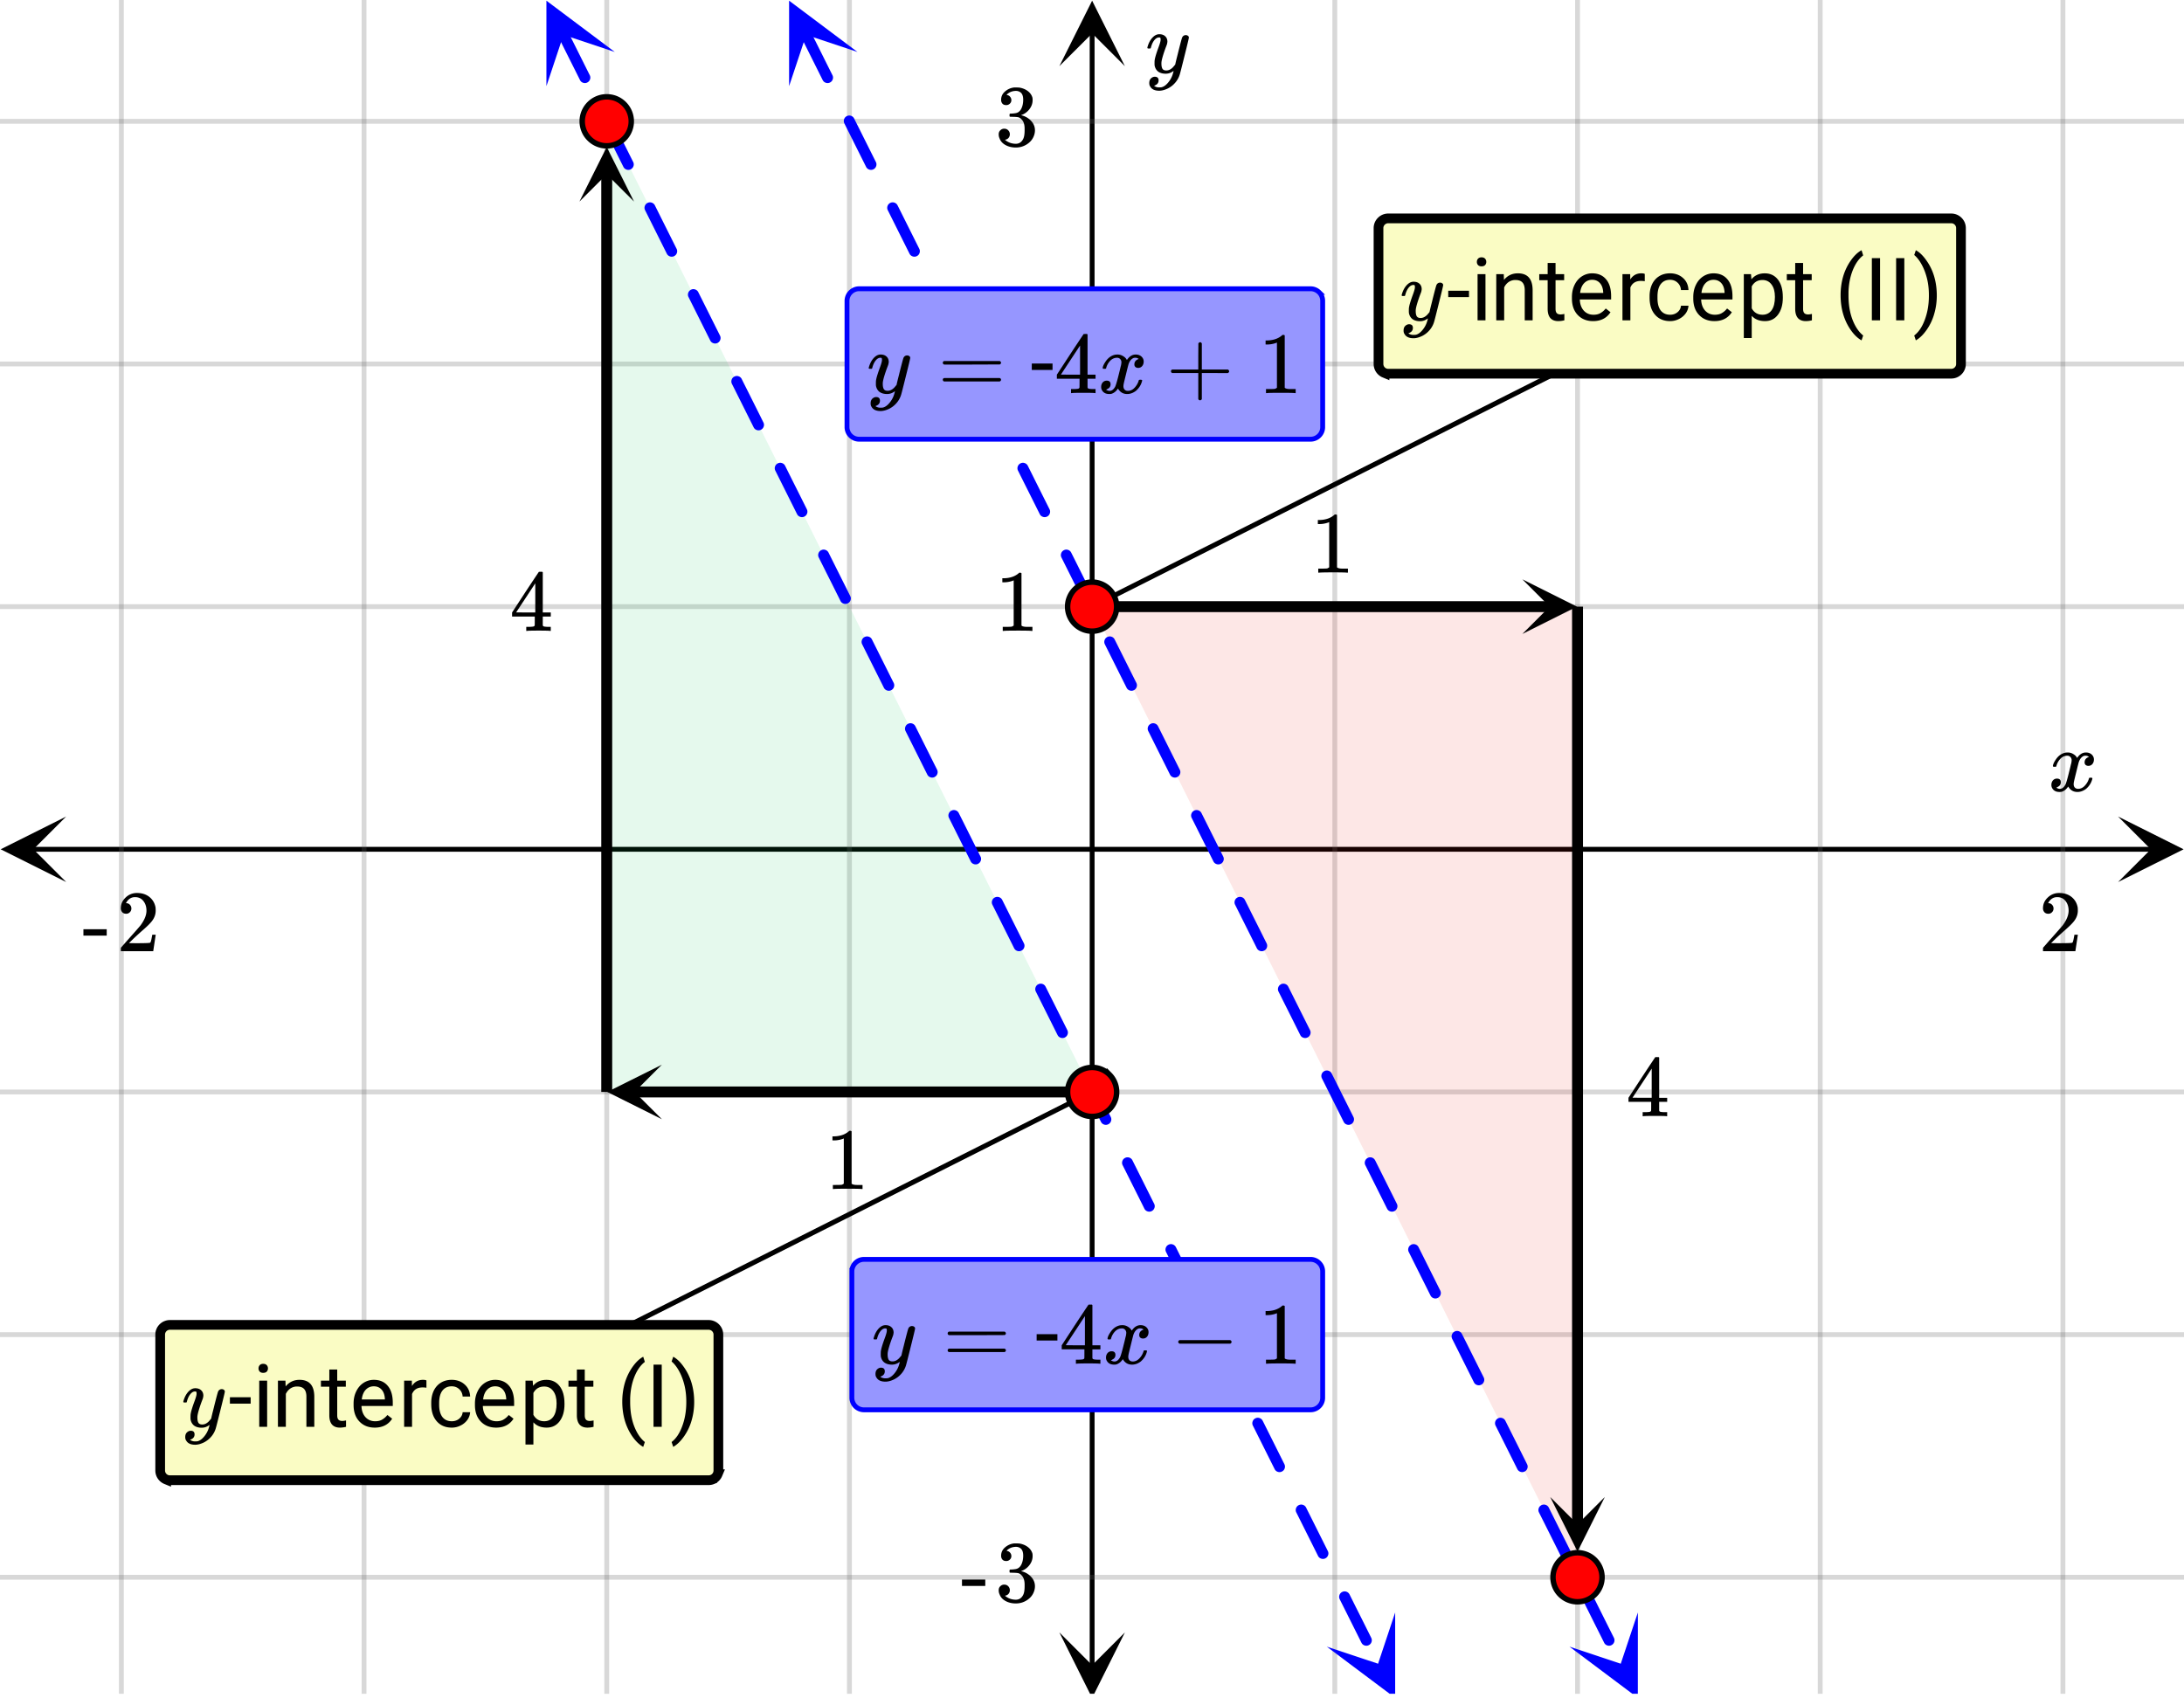 <svg xmlns="http://www.w3.org/2000/svg" xmlns:xlink="http://www.w3.org/1999/xlink" width="449.28" height="349.44" viewBox="0 0 336.96 262.08"><defs><symbol overflow="visible" id="t"><path d="M.781-3.75C.727-3.8.703-3.848.703-3.89c.031-.25.172-.563.422-.938.414-.633.941-1.004 1.578-1.11.133-.007.235-.015.297-.015.313 0 .598.086.86.25.269.156.46.355.578.594.113-.157.187-.25.218-.282.332-.375.711-.562 1.14-.562.364 0 .661.105.891.312.227.211.344.465.344.766 0 .281-.078.516-.234.703a.776.776 0 0 1-.625.281.64.64 0 0 1-.422-.14.521.521 0 0 1-.156-.39c0-.415.222-.696.672-.845a.58.58 0 0 0-.141-.093.705.705 0 0 0-.39-.094.91.91 0 0 0-.266.031c-.336.149-.586.445-.75.89-.032.075-.164.579-.39 1.516-.231.93-.356 1.45-.376 1.563a1.827 1.827 0 0 0-.047.406c0 .211.063.383.188.516.125.125.289.187.5.187.383 0 .726-.16 1.031-.484.3-.32.508-.676.625-1.063.02-.082.04-.129.063-.14.03-.02.109-.031.234-.031.164 0 .25.039.25.109 0 .012-.012.058-.031.14-.149.563-.461 1.055-.938 1.47-.43.323-.875.484-1.344.484-.625 0-1.101-.282-1.421-.844-.262.406-.594.68-1 .812-.086.02-.2.032-.344.032-.524 0-.89-.188-1.11-.563a.953.953 0 0 1-.14-.531c0-.27.078-.5.234-.688a.798.798 0 0 1 .625-.28c.395 0 .594.187.594.562 0 .336-.164.574-.484.718a.359.359 0 0 1-.063.047l-.078.031c-.012.012-.024.016-.031.016h-.032c0 .031.063.074.188.125a.817.817 0 0 0 .36.078c.32 0 .597-.203.827-.61.102-.163.282-.75.532-1.75.05-.206.109-.437.171-.687.063-.257.11-.457.141-.593.031-.133.05-.211.063-.235a2.86 2.86 0 0 0 .078-.531.678.678 0 0 0-.188-.5.613.613 0 0 0-.484-.203c-.406 0-.762.156-1.063.469a2.562 2.562 0 0 0-.609 1.078c-.012.074-.031.12-.063.14a.752.752 0 0 1-.218.016zm0 0"/></symbol><symbol overflow="visible" id="w"><path d="M6.234-5.813c.125 0 .227.04.313.11.094.062.14.152.14.266 0 .117-.226 1.058-.671 2.828C5.578-.836 5.328.133 5.266.312a3.459 3.459 0 0 1-.688 1.22 3.641 3.641 0 0 1-1.11.874c-.491.239-.945.36-1.359.36-.687 0-1.152-.22-1.39-.657-.094-.125-.14-.304-.14-.53 0-.306.085-.544.265-.72.187-.168.379-.25.578-.25.394 0 .594.188.594.563 0 .332-.157.578-.47.734a.298.298 0 0 1-.062.032.295.295 0 0 0-.078.03c-.011.009-.023.016-.031.016L1.328 2c.031.05.129.11.297.172.133.05.273.078.422.078h.11c.155 0 .273-.012.359-.031.332-.094.648-.324.953-.688A3.69 3.69 0 0 0 4.188.25c.093-.3.14-.477.14-.531 0-.008-.012-.004-.031.015a.358.358 0 0 1-.078.047c-.336.239-.703.36-1.11.36-.46 0-.84-.106-1.14-.313-.293-.219-.48-.531-.563-.937a2.932 2.932 0 0 1-.015-.407c0-.218.007-.382.03-.5.063-.394.266-1.054.61-1.984.196-.531.297-.898.297-1.11a.838.838 0 0 0-.031-.265c-.024-.05-.074-.078-.156-.078h-.063c-.21 0-.406.094-.594.281-.293.293-.511.727-.656 1.297 0 .012-.008.027-.015.047a.188.188 0 0 1-.032.047l-.015.015c-.012.012-.028.016-.047.016h-.36C.305-3.8.281-3.836.281-3.86a.97.97 0 0 1 .047-.203c.188-.625.469-1.113.844-1.468.3-.282.617-.422.953-.422.383 0 .688.105.906.312.227.2.344.485.344.86-.023.168-.04.261-.047.281 0 .055-.07.246-.203.578-.367 1-.586 1.735-.656 2.203a1.857 1.857 0 0 0-.016.297c0 .344.05.61.156.797.114.18.313.266.594.266.207 0 .406-.051.594-.157a1.84 1.84 0 0 0 .422-.328c.093-.101.21-.242.36-.422a32.833 32.833 0 0 1 .25-1.063c.093-.35.175-.687.25-1 .343-1.35.534-2.062.577-2.124a.592.592 0 0 1 .578-.36zm0 0"/></symbol><symbol overflow="visible" id="u"><path d="M1.484-5.781c-.25 0-.449-.078-.593-.235a.872.872 0 0 1-.22-.609c0-.645.243-1.195.735-1.656a2.46 2.46 0 0 1 1.766-.703c.77 0 1.41.21 1.922.625.508.418.82.964.937 1.64.008.168.016.32.016.453 0 .524-.156 1.012-.469 1.47-.25.374-.758.89-1.516 1.546-.324.281-.777.695-1.359 1.234l-.781.766 1.016.016c1.414 0 2.164-.024 2.25-.079.039-.007.085-.101.14-.28.031-.095.094-.4.188-.923v-.03h.53v.03l-.374 2.47V0h-5v-.25c0-.188.008-.29.031-.313.008-.007.383-.437 1.125-1.28.977-1.095 1.61-1.813 1.89-2.157.602-.82.907-1.57.907-2.25 0-.594-.156-1.086-.469-1.484-.312-.407-.746-.61-1.297-.61-.523 0-.945.235-1.265.703-.024.032-.047.079-.078.141a.274.274 0 0 0-.047.078c0 .012.02.016.062.016a.68.68 0 0 1 .547.25.801.801 0 0 1 .219.562c0 .23-.078.422-.235.578a.76.76 0 0 1-.578.235zm0 0"/></symbol><symbol overflow="visible" id="v"><path d="M.14-2.406v-.985h3.594v.985zm0 0"/></symbol><symbol overflow="visible" id="x"><path d="M5.61 0c-.157-.031-.872-.047-2.141-.047C2.207-.047 1.5-.03 1.344 0h-.157v-.625h.344c.52 0 .86-.008 1.016-.031.07-.008.18-.067.328-.172v-6.969c-.023 0-.059.016-.11.047a4.134 4.134 0 0 1-1.39.25h-.25v-.625h.25c.758-.02 1.39-.188 1.89-.5a2.46 2.46 0 0 0 .422-.313c.008-.03.063-.046.157-.046a.36.36 0 0 1 .234.078v8.078c.133.137.43.203.89.203h.798V0zm0 0"/></symbol><symbol overflow="visible" id="y"><path d="M1.719-6.25c-.25 0-.446-.07-.578-.219a.863.863 0 0 1-.204-.593c0-.508.196-.938.594-1.282a2.566 2.566 0 0 1 1.407-.625h.203c.312 0 .507.008.593.016.301.043.602.137.907.281.593.305.968.727 1.125 1.266.02.093.03.218.03.375 0 .523-.167.996-.5 1.422-.323.418-.73.714-1.218.89-.055.024-.055.04 0 .047.008 0 .05.012.125.031.55.157 1.016.446 1.39.86.376.418.563.89.563 1.422 0 .367-.086.718-.25 1.062-.218.461-.574.84-1.062 1.14-.492.302-1.04.454-1.64.454-.595 0-1.122-.125-1.579-.375-.46-.25-.766-.586-.922-1.016a1.45 1.45 0 0 1-.14-.656c0-.25.082-.453.25-.61a.831.831 0 0 1 .609-.25c.25 0 .453.087.61.25.163.169.25.372.25.61 0 .21-.063.39-.188.547a.768.768 0 0 1-.469.281l-.094.031c.489.407 1.047.61 1.672.61.5 0 .875-.239 1.125-.719.156-.29.234-.742.234-1.36v-.265c0-.852-.292-1.426-.875-1.719-.124-.05-.398-.082-.812-.093l-.563-.016-.046-.031c-.024-.02-.032-.086-.032-.204 0-.113.008-.18.032-.203.03-.03.054-.046.078-.046.25 0 .508-.02.781-.063.395-.05.695-.27.906-.656.207-.395.313-.867.313-1.422 0-.582-.157-.973-.469-1.172a1.131 1.131 0 0 0-.64-.188c-.45 0-.844.122-1.188.36l-.125.094a.671.671 0 0 0-.094.109l-.047.047a.88.88 0 0 0 .094.031c.176.024.328.11.453.266.125.148.188.32.188.515a.715.715 0 0 1-.235.547.76.76 0 0 1-.562.219zm0 0"/></symbol><symbol overflow="visible" id="z"><path d="M.75-4.672c0-.125.063-.219.188-.281H9.53c.133.062.203.156.203.281 0 .094-.062.18-.187.25l-4.281.016H.969C.82-4.457.75-4.546.75-4.672zm0 2.61c0-.133.07-.223.219-.266h8.578a.249.249 0 0 0 .062.047l.063.047c.02.011.035.039.047.078.008.031.015.062.015.094 0 .117-.07.203-.203.265H.937C.813-1.859.75-1.945.75-2.063zm0 0"/></symbol><symbol overflow="visible" id="B"><path d="M6.234 0c-.125-.031-.71-.047-1.75-.047-1.074 0-1.671.016-1.796.047h-.126v-.625h.422c.383-.008.618-.031.704-.063a.286.286 0 0 0 .171-.14c.008-.008.016-.25.016-.719v-.672h-3.5v-.625l2.031-3.11A431.58 431.58 0 0 1 4.5-9.108c.02-.008.113-.016.281-.016h.25l.078.078v6.203h1.235v.625H5.109V-.89a.25.25 0 0 0 .079.157c.07.062.328.101.765.109h.39V0zm-2.28-2.844v-4.5L1-2.859l1.469.015zm0 0"/></symbol><symbol overflow="visible" id="C"><path d="M1.328-3.094c-.137-.07-.203-.164-.203-.281 0-.113.066-.203.203-.266h7.828c.133.075.203.168.203.282 0 .105-.07.195-.203.265zm0 0"/></symbol><symbol overflow="visible" id="D"><path d="M.938-3.094C.813-3.164.75-3.258.75-3.375c0-.113.063-.203.188-.266h4.03v-2.015l.016-2.032c.094-.113.18-.171.266-.171.113 0 .203.07.266.203v4.015H9.53c.133.075.203.168.203.282 0 .105-.07.195-.203.265H5.516V.922c-.063.125-.157.187-.282.187-.117 0-.203-.062-.265-.187v-4.016zm0 0"/></symbol><symbol overflow="visible" id="A"><path d="M3.453-3.578H.25v-.985h3.203zm0 0"/></symbol><symbol overflow="visible" id="E"><path d="M2.25 0H1.031v-7.125H2.25zM.922-9.016c0-.195.062-.363.187-.5.125-.132.301-.203.532-.203.238 0 .421.07.546.203a.716.716 0 0 1 .188.5c0 .2-.063.368-.188.5-.124.125-.308.188-.546.188-.23 0-.407-.063-.532-.188a.703.703 0 0 1-.187-.5zm0 0"/></symbol><symbol overflow="visible" id="F"><path d="M2.078-7.125l.031.89C2.66-6.91 3.375-7.25 4.25-7.25c1.5 0 2.258.852 2.281 2.547V0H5.313v-4.719c-.012-.508-.133-.883-.36-1.125-.23-.25-.59-.375-1.078-.375a1.8 1.8 0 0 0-1.047.313c-.293.21-.523.484-.687.828V0H.92v-7.125zm0 0"/></symbol><symbol overflow="visible" id="G"><path d="M2.578-8.844v1.719h1.328v.938H2.578v4.421c0 .282.055.496.172.641.125.148.328.219.61.219.132 0 .328-.024.578-.078V0A3.824 3.824 0 0 1 3 .125c-.543 0-.953-.16-1.234-.484-.274-.332-.407-.801-.407-1.407v-4.421H.063v-.938h1.296v-1.719zm0 0"/></symbol><symbol overflow="visible" id="H"><path d="M3.875.125c-.969 0-1.758-.313-2.36-.938C.91-1.445.61-2.296.61-3.358v-.235c0-.695.133-1.32.407-1.875.27-.562.644-1 1.125-1.312a2.9 2.9 0 0 1 1.593-.469c.914 0 1.63.309 2.141.922.52.605.781 1.476.781 2.61v.5H1.828c.02.71.223 1.28.61 1.718.394.43.894.64 1.5.64.437 0 .8-.085 1.093-.265.301-.176.567-.41.797-.703l.734.578C5.97-.332 5.07.125 3.876.125zm-.14-6.375c-.5 0-.919.18-1.25.531-.337.356-.54.856-.61 1.5h3.563v-.093c-.032-.614-.2-1.086-.5-1.422-.305-.344-.704-.516-1.204-.516zm0 0"/></symbol><symbol overflow="visible" id="I"><path d="M4.36-6.031a3.454 3.454 0 0 0-.594-.047c-.805 0-1.344.34-1.625 1.016V0H.92v-7.125H2.11l.016.828c.395-.633.96-.953 1.703-.953.238 0 .414.031.531.094zm0 0"/></symbol><symbol overflow="visible" id="J"><path d="M3.781-.86c.438 0 .817-.128 1.14-.39.321-.27.5-.602.532-1H6.61a2.279 2.279 0 0 1-.421 1.172 2.78 2.78 0 0 1-1.047.875c-.43.219-.883.328-1.36.328-.969 0-1.742-.32-2.312-.969C.895-1.488.609-2.375.609-3.5v-.203c0-.688.125-1.3.375-1.844.258-.539.625-.957 1.094-1.25.477-.3 1.04-.453 1.688-.453.8 0 1.468.242 2 .719.53.468.812 1.09.843 1.86H5.453c-.031-.458-.203-.833-.516-1.126-.312-.3-.703-.453-1.171-.453-.618 0-1.094.227-1.438.672-.336.437-.5 1.078-.5 1.922v.234c0 .824.164 1.461.5 1.906.344.438.828.657 1.453.657zm0 0"/></symbol><symbol overflow="visible" id="K"><path d="M6.938-3.484c0 1.086-.25 1.96-.75 2.625-.493.656-1.157.984-2 .984-.868 0-1.547-.27-2.047-.813v3.422H.92v-9.859h1.11l.063.797c.5-.613 1.187-.922 2.062-.922.852 0 1.532.324 2.032.969.5.648.75 1.543.75 2.687zm-1.22-.141c0-.8-.171-1.43-.515-1.89-.344-.47-.812-.704-1.406-.704-.742 0-1.293.328-1.656.985v3.39c.363.657.921.985 1.671.985.583 0 1.047-.227 1.391-.688.344-.469.516-1.16.516-2.078zm0 0"/></symbol><symbol overflow="visible" id="M"><path d="M.875-3.89c0-.989.129-1.942.39-2.86a8.391 8.391 0 0 1 1.188-2.484c.531-.75 1.082-1.274 1.656-1.579l.25.797c-.648.493-1.18 1.243-1.593 2.25-.407 1.012-.633 2.141-.672 3.391v.563c0 1.699.304 3.167.922 4.406.375.75.82 1.332 1.343 1.75l-.25.75c-.593-.324-1.156-.867-1.687-1.625C1.39-.031.875-1.816.875-3.891zm0 0"/></symbol><symbol overflow="visible" id="N"><path d="M2.469 0H1.203v-9.594H2.47zm0 0"/></symbol><symbol overflow="visible" id="O"><path d="M3.734-3.828c0 .98-.132 1.918-.39 2.812A8.102 8.102 0 0 1 2.172 1.47c-.531.758-1.09 1.3-1.672 1.625l-.25-.75C.926 1.832 1.469 1.03 1.875-.062c.414-1.094.629-2.301.64-3.626v-.218c0-.914-.1-1.77-.296-2.563-.2-.789-.469-1.5-.813-2.125-.343-.633-.73-1.129-1.156-1.484l.25-.735c.582.313 1.133.852 1.656 1.61.531.75.926 1.578 1.188 2.484.258.899.39 1.86.39 2.89zm0 0"/></symbol><clipPath id="a"><path d="M0 0h336.96v261.363H0zm0 0"/></clipPath><clipPath id="b"><path d="M.102 126H11v11H.102zm0 0"/></clipPath><clipPath id="c"><path d="M326.79 126h10.17v11h-10.17zm0 0"/></clipPath><clipPath id="d"><path d="M18 0h301v261.363H18zm0 0"/></clipPath><clipPath id="e"><path d="M163.445 251H174v10.363h-10.555zm0 0"/></clipPath><clipPath id="f"><path d="M163.445 0H174v10.21h-10.555zm0 0"/></clipPath><clipPath id="g"><path d="M0 18h336.96v226H0zm0 0"/></clipPath><clipPath id="h"><path d="M84 0h11v14H84zm0 0"/></clipPath><clipPath id="i"><path d="M89.578-2.531l11.867 23.734-23.734 11.871L65.84 9.336zm0 0"/></clipPath><clipPath id="j"><path d="M204 248h12v13.363h-12zm0 0"/></clipPath><clipPath id="k"><path d="M215.254 248.82l11.867 23.735-23.738 11.867-11.867-23.735zm0 0"/></clipPath><clipPath id="l"><path d="M121 0h12v14h-12zm0 0"/></clipPath><clipPath id="m"><path d="M127.023-2.531l11.868 23.734-23.739 11.871-11.867-23.738zm0 0"/></clipPath><clipPath id="n"><path d="M242 248h11v13.363h-11zm0 0"/></clipPath><clipPath id="o"><path d="M252.7 248.82l11.866 23.735-23.738 11.867-11.867-23.735zm0 0"/></clipPath><clipPath id="p"><path d="M93 164h9.121v8.71H93zm0 0"/></clipPath><clipPath id="q"><path d="M89.398 22H98v9.105h-8.602zm0 0"/></clipPath><clipPath id="r"><path d="M234.879 89.398H244V98h-9.121zm0 0"/></clipPath><clipPath id="s"><path d="M239 231.004h8.602V240H239zm0 0"/></clipPath></defs><g clip-path="url(#a)" fill="#fff"><path d="M0 0h337v262.11H0zm0 0"/><path d="M0 0h337v262.11H0zm0 0"/></g><path d="M5.055 131.055h326.89" fill="none" stroke="#000" stroke-width=".749"/><g clip-path="url(#b)"><path d="M10.21 126L.103 131.055l10.109 5.054-5.055-5.054zm0 0"/></g><g clip-path="url(#c)"><path d="M326.79 126l10.108 5.055-10.109 5.054 5.055-5.054zm0 0"/></g><g clip-path="url(#d)"><path d="M205.945 0v262.11M243.391 0v262.11M280.832 0v262.11M318.277 0v262.11M131.055 0v262.11M93.609 0v262.11M56.168 0v262.11M18.723 0v262.11" fill="none" stroke-linecap="round" stroke-linejoin="round" stroke="#666" stroke-opacity=".251" stroke-width=".749"/></g><path d="M168.5 257.055v-252" fill="none" stroke="#000" stroke-width=".749"/><g clip-path="url(#e)"><path d="M163.445 251.898l5.055 10.114 5.055-10.114-5.055 5.055zm0 0"/></g><g clip-path="url(#f)"><path d="M163.445 10.21L168.5.103l5.055 10.109-5.055-5.055zm0 0"/></g><g clip-path="url(#g)"><path d="M0 93.61h337M0 56.167h337M0 18.723h337M0 168.5h337M0 205.945h337M0 243.391h337" fill="none" stroke-linecap="round" stroke-linejoin="round" stroke="#666" stroke-opacity=".251" stroke-width=".749"/></g><path d="M168.5 168.5H93.61V18.723zm0 0" fill="#00cc52" fill-opacity=".102"/><path d="M168.5 93.61h74.89v149.78zm0 0" fill="#f2190d" fill-opacity=".102"/><path d="M87.64 4.898l1.688 3.375.844 1.692.816 1.633a.798.798 0 0 1 .047.64.817.817 0 0 1-.422.489.806.806 0 0 1-.644.046.81.81 0 0 1-.485-.421l-.816-1.637-.848-1.688-1.687-3.375a.821.821 0 0 1-.043-.644.803.803 0 0 1 .422-.488.813.813 0 0 1 .64-.043.817.817 0 0 1 .489.421zm6.7 13.395l.055.113 3.293 6.586a.806.806 0 0 1 .046.645.828.828 0 0 1-.421.488.823.823 0 0 1-.645.043.828.828 0 0 1-.488-.422l-3.293-6.586-.055-.113a.798.798 0 0 1-.047-.64.817.817 0 0 1 .422-.489.808.808 0 0 1 .645-.047.817.817 0 0 1 .488.422zm6.7 13.398l.108.22.844 1.69 2.395 4.79a.798.798 0 0 1 .047.64.817.817 0 0 1-.422.489.808.808 0 0 1-.645.046.817.817 0 0 1-.488-.421l-1.55-3.102-.845-1.691-.953-1.907a.806.806 0 0 1-.047-.644.828.828 0 0 1 .422-.488.823.823 0 0 1 .645-.043.828.828 0 0 1 .488.421zm6.694 13.395l.168.332 1.688 3.375.844 1.691.652 1.301a.821.821 0 0 1 .043.645.803.803 0 0 1-.422.488.813.813 0 0 1-.64.043.817.817 0 0 1-.489-.422l-.652-1.3-.844-1.692-1.687-3.375-.165-.332a.798.798 0 0 1-.046-.64.817.817 0 0 1 .421-.49.806.806 0 0 1 .645-.046.81.81 0 0 1 .484.422zm6.7 13.398l.218.442.848 1.687 1.688 3.375.593 1.196a.798.798 0 0 1 .047.64.817.817 0 0 1-.422.489.806.806 0 0 1-.644.046.81.81 0 0 1-.485-.421l-3.129-6.258-.222-.442a.821.821 0 0 1-.043-.644.786.786 0 0 1 .422-.485.798.798 0 0 1 .64-.047.817.817 0 0 1 .489.422zm6.699 13.395l.273.55.844 1.692.848 1.688.843 1.687.54 1.082a.806.806 0 0 1 .046.645.828.828 0 0 1-.422.488.821.821 0 0 1-.644.043.828.828 0 0 1-.488-.422l-.54-1.082-1.687-3.375-.844-1.691-.277-.551a.814.814 0 0 1-.047-.64.81.81 0 0 1 .426-.49.798.798 0 0 1 .64-.046.817.817 0 0 1 .489.422zm6.699 13.398l.328.66.844 1.688.844 1.691.847 1.688.485.973a.798.798 0 0 1 .047.64.817.817 0 0 1-.422.488.808.808 0 0 1-.645.047.817.817 0 0 1-.488-.422l-.484-.972-.844-1.692-.848-1.687-.844-1.688-.328-.66a.806.806 0 0 1-.047-.644.81.81 0 0 1 .422-.485.807.807 0 0 1 .645-.047.828.828 0 0 1 .488.422zm6.695 13.395l2.918 5.836.434.863c.101.211.117.422.043.645a.803.803 0 0 1-.422.488.813.813 0 0 1-.64.043.817.817 0 0 1-.489-.422l-.43-.863-.847-1.688-1.688-3.375-.383-.773a.798.798 0 0 1-.046-.64.817.817 0 0 1 .421-.49.822.822 0 0 1 .645-.046.81.81 0 0 1 .484.422zm6.7 13.398l2.972 5.946.38.754a.813.813 0 0 1 .042.64.817.817 0 0 1-.422.488.806.806 0 0 1-.644.047.81.81 0 0 1-.485-.422l-.379-.753-1.687-3.375-.844-1.692-.441-.879a.821.821 0 0 1-.043-.644.798.798 0 0 1 .422-.485.798.798 0 0 1 .64-.047.806.806 0 0 1 .489.422zm6.699 13.399l.496.988.844 1.688.843 1.69 1.164 2.33c.106.21.122.42.047.644a.828.828 0 0 1-.422.488.821.821 0 0 1-.644.043.815.815 0 0 1-.488-.422l-1.164-2.328-.844-1.692-1.34-2.68a.814.814 0 0 1-.047-.64.81.81 0 0 1 .426-.488.814.814 0 0 1 .64-.047.81.81 0 0 1 .489.426zm6.699 13.394l2.238 4.477.844 1.691.266.531a.798.798 0 0 1 .047.641.806.806 0 0 1-.422.488.808.808 0 0 1-.645.047.817.817 0 0 1-.488-.422l-.266-.535-3.082-6.164a.806.806 0 0 1-.047-.644.81.81 0 0 1 .422-.485.807.807 0 0 1 .645-.047.828.828 0 0 1 .488.422zm6.695 13.399l.606 1.21.847 1.688 1.899 3.797c.101.211.117.422.043.645a.803.803 0 0 1-.422.488.813.813 0 0 1-.64.043.805.805 0 0 1-.489-.422l-2.742-5.484-.606-1.215a.798.798 0 0 1-.046-.64.817.817 0 0 1 .421-.49.822.822 0 0 1 .645-.046.804.804 0 0 1 .484.426zm6.7 13.394l.66 1.32.843 1.692.848 1.687 1 2a.813.813 0 0 1 .043.641.806.806 0 0 1-.422.488.806.806 0 0 1-.644.047.81.81 0 0 1-.485-.422l-1-2-.843-1.691-.848-1.688-.66-1.32a.821.821 0 0 1-.043-.644.798.798 0 0 1 .422-.485.798.798 0 0 1 .64-.047.806.806 0 0 1 .489.422zm6.699 13.399l2.402 4.804.844 1.692.101.199c.106.21.121.422.047.645a.817.817 0 0 1-.422.488.821.821 0 0 1-.644.043.803.803 0 0 1-.488-.422l-.098-.2-.844-1.69-.847-1.688-1.56-3.117a.824.824 0 0 1-.046-.645.81.81 0 0 1 .426-.488.83.83 0 0 1 .64-.047.81.81 0 0 1 .489.426zm6.699 13.394l.77 1.543 2.578 5.156a.806.806 0 0 1 .047.645.81.81 0 0 1-.422.484.808.808 0 0 1-.645.047.817.817 0 0 1-.488-.422l-.043-.093-.848-1.688-1.687-3.375-.77-1.543a.806.806 0 0 1-.047-.644.81.81 0 0 1 .422-.485.807.807 0 0 1 .645-.047.828.828 0 0 1 .488.422zm6.695 13.399l.828 1.648.844 1.691.844 1.688.836 1.668a.842.842 0 0 1-1.02 1.176.793.793 0 0 1-.488-.422l-.836-1.668-.844-1.688-.843-1.691-.825-1.648a.808.808 0 0 1-.047-.645.817.817 0 0 1 .422-.488.84.84 0 0 1 1.13.379zm6.7 13.394l.039.074 1.687 3.375.844 1.692.781 1.558a.821.821 0 0 1 .043.645.81.81 0 0 1-.422.484.806.806 0 0 1-.644.047.81.81 0 0 1-.485-.422l-3.312-6.625-.04-.074a.821.821 0 0 1-.042-.644.798.798 0 0 1 .422-.485.798.798 0 0 1 .64-.047.806.806 0 0 1 .488.422zm6.699 13.399l.09.183.847 1.688 1.688 3.375.722 1.449c.106.21.121.426.047.644a.817.817 0 0 1-.422.489.821.821 0 0 1-.644.043.803.803 0 0 1-.488-.422l-.723-1.45-2.531-5.062-.094-.183a.824.824 0 0 1-.047-.645.81.81 0 0 1 .426-.488.83.83 0 0 1 .64-.047.81.81 0 0 1 .489.426zm6.699 13.394l.144.293.844 1.692.848 1.687.844 1.688.668 1.34a.806.806 0 0 1 .046.644.81.81 0 0 1-.421.484.808.808 0 0 1-.645.047.817.817 0 0 1-.488-.422l-.668-1.34-.844-1.687-.844-1.691-.847-1.688-.145-.293a.806.806 0 0 1-.047-.644.81.81 0 0 1 .422-.485.807.807 0 0 1 .645-.047.828.828 0 0 1 .488.422zm0 0" fill="#00f"/><g clip-path="url(#h)"><g clip-path="url(#i)"><path d="M94.852 8.02L84.305.105v13.188l2.636-7.914zm0 0" fill="#00f"/></g></g><g clip-path="url(#j)"><g clip-path="url(#k)"><path d="M215.254 248.82v13.184l-10.55-7.91 7.913 2.636zm0 0" fill="#00f"/></g></g><path d="M125.086 4.898l1.687 3.375.844 1.692.817 1.633a.798.798 0 0 1 .046.64.817.817 0 0 1-.421.489.806.806 0 0 1-.645.046.828.828 0 0 1-.488-.421l-.817-1.637-2.53-5.063a.822.822 0 0 1-.048-.644.821.821 0 0 1 .426-.488.813.813 0 0 1 .64-.043.817.817 0 0 1 .489.421zm6.7 13.395l.054.113 3.293 6.586a.806.806 0 0 1 .047.645.828.828 0 0 1-.422.488.824.824 0 0 1-.645.043.817.817 0 0 1-.488-.422l-3.293-6.586-.055-.113a.798.798 0 0 1-.047-.64.817.817 0 0 1 .422-.489.807.807 0 0 1 .645-.047.828.828 0 0 1 .488.422zm6.694 13.398l.114.22.844 1.69 2.394 4.79a.813.813 0 0 1 .043.64.793.793 0 0 1-.422.489.798.798 0 0 1-.64.046.817.817 0 0 1-.489-.421l-1.55-3.102-.844-1.691-.953-1.907a.806.806 0 0 1-.047-.644.828.828 0 0 1 .422-.488.821.821 0 0 1 .644-.043.81.81 0 0 1 .484.421zm6.7 13.395l.164.332.847 1.687.844 1.688.844 1.691.652 1.301a.821.821 0 0 1 .043.645.828.828 0 0 1-.422.488.821.821 0 0 1-.644.043.81.81 0 0 1-.485-.422l-.652-1.3-.844-1.692-1.687-3.375-.168-.332a.813.813 0 0 1-.043-.64.805.805 0 0 1 .422-.49.798.798 0 0 1 .64-.046.806.806 0 0 1 .489.422zm6.699 13.398l.219.442 1.687 3.375.848 1.687.594 1.196a.798.798 0 0 1 .046.64.817.817 0 0 1-.421.489.806.806 0 0 1-.645.046.828.828 0 0 1-.488-.421l-.594-1.196-1.688-3.375-.847-1.687-.219-.442a.822.822 0 0 1-.047-.644.804.804 0 0 1 .426-.485.798.798 0 0 1 .64-.047.817.817 0 0 1 .489.422zm6.7 13.395l.273.55.843 1.692 1.688 3.375.543 1.082a.806.806 0 0 1 .047.645.828.828 0 0 1-.422.488.824.824 0 0 1-.645.043.817.817 0 0 1-.488-.422l-.54-1.082-.843-1.688-.847-1.687-.844-1.691-.274-.551a.798.798 0 0 1-.047-.64.817.817 0 0 1 .422-.49.807.807 0 0 1 .645-.046.828.828 0 0 1 .488.422zm6.694 13.398l.332.66.844 1.688.844 1.691.844 1.688.488.973a.813.813 0 0 1 .043.64.793.793 0 0 1-.422.488.798.798 0 0 1-.64.047.817.817 0 0 1-.489-.422l-.488-.972-.844-1.692-1.687-3.375-.328-.66a.806.806 0 0 1-.047-.644.81.81 0 0 1 .422-.485.806.806 0 0 1 .644-.047.81.81 0 0 1 .484.422zm6.7 13.395l2.918 5.836.433.863c.102.211.117.422.043.645a.828.828 0 0 1-.422.488.821.821 0 0 1-.644.043.81.81 0 0 1-.485-.422l-.433-.863-2.918-5.836a.813.813 0 0 1-.043-.64.805.805 0 0 1 .422-.49.814.814 0 0 1 .64-.046.806.806 0 0 1 .489.422zm6.699 13.398l2.973 5.946.375.754a.798.798 0 0 1 .046.64.817.817 0 0 1-.421.488.806.806 0 0 1-.645.047.828.828 0 0 1-.488-.422l-.375-.753-1.688-3.375-.844-1.692-.44-.879a.822.822 0 0 1-.048-.644.804.804 0 0 1 .426-.485.798.798 0 0 1 .64-.047.817.817 0 0 1 .489.422zm6.7 13.399l.495.988.844 1.688.844 1.69 1.164 2.33c.105.21.12.42.047.644a.828.828 0 0 1-.422.488.824.824 0 0 1-.645.043.805.805 0 0 1-.488-.422l-1.164-2.328-.844-1.692-1.34-2.68a.798.798 0 0 1-.047-.64.817.817 0 0 1 .422-.488.823.823 0 0 1 .645-.047.821.821 0 0 1 .488.426zm6.694 13.394l1.395 2.79.848 1.687.843 1.691.266.531a.83.83 0 0 1 .047.641.8.8 0 0 1-.426.488.798.798 0 0 1-.64.047.817.817 0 0 1-.489-.422l-.265-.535-3.083-6.164a.806.806 0 0 1-.046-.644.81.81 0 0 1 .422-.485.806.806 0 0 1 .644-.047.81.81 0 0 1 .484.422zm6.7 13.399l2.293 4.586.847 1.687.211.422c.102.211.117.422.043.645a.828.828 0 0 1-.422.488.821.821 0 0 1-.644.043.786.786 0 0 1-.485-.422l-1.898-3.797-.848-1.687-.605-1.215a.813.813 0 0 1-.043-.64.817.817 0 0 1 .422-.49.814.814 0 0 1 .64-.046.8.8 0 0 1 .489.426zm6.699 13.394l.66 1.32.844 1.692 1.844 3.687a.798.798 0 0 1 .046.641.806.806 0 0 1-.422.488.806.806 0 0 1-.644.047.81.81 0 0 1-.484-.422l-.157-.312-.847-1.688-.844-1.691-1.504-3.008a.822.822 0 0 1-.047-.644.804.804 0 0 1 .426-.485.798.798 0 0 1 .64-.047.817.817 0 0 1 .489.422zm6.7 13.399l2.401 4.804.844 1.692.102.199c.105.21.12.422.047.645a.817.817 0 0 1-.422.488.824.824 0 0 1-.645.043.793.793 0 0 1-.488-.422l-.102-.2-.843-1.69-2.403-4.805a.808.808 0 0 1-.047-.645.817.817 0 0 1 .422-.488.842.842 0 0 1 1.133.379zm6.694 13.394l.774 1.543 2.578 5.156a.84.84 0 0 1-.379 1.13.798.798 0 0 1-.64.046.817.817 0 0 1-.489-.422l-2.578-5.156-.77-1.543a.806.806 0 0 1-.046-.644.81.81 0 0 1 .421-.485.806.806 0 0 1 .645-.047.81.81 0 0 1 .484.422zm6.7 13.399l.828 1.648.843 1.691.844 1.688.836 1.668c.102.21.117.426.043.644a.817.817 0 0 1-.422.489.821.821 0 0 1-.644.043.786.786 0 0 1-.485-.422l-.836-1.668-.843-1.688-.844-1.691-.828-1.648a.824.824 0 0 1-.043-.645.817.817 0 0 1 .422-.488.84.84 0 0 1 1.129.379zm6.699 13.394l.035.074.844 1.688.847 1.687.844 1.692.777 1.558a.806.806 0 0 1 .047.645.81.81 0 0 1-.422.484.806.806 0 0 1-.644.047.81.81 0 0 1-.484-.422l-3.313-6.625-.039-.074a.84.84 0 0 1 .379-1.129.798.798 0 0 1 .64-.047.817.817 0 0 1 .489.422zm6.699 13.399l.09.183 1.687 3.375.848 1.688.723 1.449c.105.21.12.426.047.644a.817.817 0 0 1-.422.489.824.824 0 0 1-.645.043.793.793 0 0 1-.488-.422l-.723-1.45-1.687-3.374-.848-1.688-.09-.183a.808.808 0 0 1-.047-.645.817.817 0 0 1 .422-.488.84.84 0 0 1 1.133.379zm6.695 13.394l.149.293.844 1.692 1.687 3.375.672 1.34a.84.84 0 0 1-.379 1.128.798.798 0 0 1-.64.047.817.817 0 0 1-.489-.422l-.668-1.34-.848-1.687-.843-1.691-.844-1.688-.145-.293a.806.806 0 0 1-.046-.644.81.81 0 0 1 .421-.485.806.806 0 0 1 .645-.047.81.81 0 0 1 .484.422zm0 0" fill="#00f"/><g clip-path="url(#l)"><g clip-path="url(#m)"><path d="M132.297 8.02L121.747.105v13.188l2.636-7.914zm0 0" fill="#00f"/></g></g><g clip-path="url(#n)"><g clip-path="url(#o)"><path d="M252.7 248.82l-.005 13.184-10.547-7.91 7.91 2.636zm0 0" fill="#00f"/></g></g><path d="M168.5 168.5H97.824" fill="none" stroke-width="1.685" stroke="#000"/><g clip-path="url(#p)"><path d="M102.121 172.71l-8.426-4.21 8.426-4.21-4.215 4.21zm0 0"/></g><path d="M93.61 168.5V26.809" fill="none" stroke-width="1.685" stroke="#000"/><g clip-path="url(#q)"><path d="M89.398 31.105l4.211-8.421 4.215 8.421-4.215-4.21zm0 0"/></g><path d="M168.5 93.61h70.676" fill="none" stroke-width="1.685" stroke="#000"/><g clip-path="url(#r)"><path d="M234.879 89.398l8.426 4.211-8.426 4.215 4.215-4.215zm0 0"/></g><path d="M243.39 93.61V235.3" fill="none" stroke-width="1.685" stroke="#000"/><g clip-path="url(#s)"><path d="M247.602 231.004l-4.211 8.426-4.215-8.426 4.215 4.21zm0 0"/></g><path d="M168.5 168.5l-95.11 47.93M168.5 93.61l95.11-47.926" fill="none" stroke-width=".758" stroke="#000"/><path d="M172.281 168.5c0 .5-.093.984-.289 1.445a3.785 3.785 0 0 1-.816 1.23 3.785 3.785 0 0 1-1.23.817c-.462.196-.946.29-1.446.29s-.984-.094-1.45-.29a3.81 3.81 0 0 1-1.226-.816 3.785 3.785 0 0 1-.816-1.23 3.673 3.673 0 0 1-.29-1.446 3.81 3.81 0 0 1 1.105-2.676 3.81 3.81 0 0 1 2.677-1.105c.5 0 .984.094 1.445.289.465.191.875.465 1.23.816a3.81 3.81 0 0 1 1.106 2.676zm0 0M97.395 18.723c0 .5-.098.984-.29 1.445a3.678 3.678 0 0 1-.82 1.227 3.718 3.718 0 0 1-1.226.82 3.763 3.763 0 0 1-2.895 0 3.718 3.718 0 0 1-1.226-.82 3.678 3.678 0 0 1-.82-1.227 3.777 3.777 0 0 1 .82-4.121 3.754 3.754 0 0 1 2.672-1.105 3.76 3.76 0 0 1 2.675 1.105 3.777 3.777 0 0 1 1.11 2.676zm0 0M172.281 93.61c0 .503-.093.984-.289 1.449a3.768 3.768 0 0 1-3.492 2.336 3.777 3.777 0 0 1-3.492-2.336 3.692 3.692 0 0 1-.29-1.45c0-.5.095-.98.29-1.445a3.768 3.768 0 0 1 3.492-2.336c.5 0 .984.098 1.445.29a3.768 3.768 0 0 1 2.047 2.047c.196.464.29.944.29 1.444zm0 0M247.172 243.39c0 .5-.098.981-.29 1.446a3.718 3.718 0 0 1-.82 1.227 3.718 3.718 0 0 1-1.226.82 3.758 3.758 0 0 1-2.895 0 3.718 3.718 0 0 1-1.226-.82 3.718 3.718 0 0 1-.82-1.227 3.758 3.758 0 0 1 0-2.895c.191-.464.464-.87.82-1.226a3.718 3.718 0 0 1 1.226-.82 3.763 3.763 0 0 1 2.895 0c.465.191.871.464 1.227.82.355.355.628.762.82 1.226.191.465.289.946.289 1.45zm0 0" fill="red" stroke-width=".843" stroke="#000"/><use xlink:href="#t" x="316.031" y="122.069"/><use xlink:href="#u" x="314.533" y="146.782"/><use xlink:href="#v" x="12.731" y="146.782"/><use xlink:href="#u" x="17.973" y="146.782"/><use xlink:href="#w" x="176.738" y="11.233"/><use xlink:href="#x" x="153.522" y="97.356"/><use xlink:href="#y" x="153.522" y="22.467"/><use xlink:href="#v" x="148.28" y="247.133"/><use xlink:href="#y" x="153.522" y="247.133"/><path d="M131.43 215.68v-19.473c0-.246.047-.484.144-.715a1.866 1.866 0 0 1 1.727-1.156h68.898a1.856 1.856 0 0 1 1.324.55c.176.177.313.376.407.606.093.23.14.469.14.715v19.473a1.851 1.851 0 0 1-.547 1.324 1.856 1.856 0 0 1-1.324.547h-68.898a1.88 1.88 0 0 1-1.324-.547 1.882 1.882 0 0 1-.403-.61 1.785 1.785 0 0 1-.144-.714zm0 0" fill="#9696ff" stroke="#00f" stroke-width=".749"/><use xlink:href="#w" x="134.496" y="210.438"/><use xlink:href="#z" x="145.46" y="210.438"/><use xlink:href="#A" x="159.689" y="210.438"/><use xlink:href="#B" x="163.433" y="210.438"/><use xlink:href="#t" x="170.173" y="210.438"/><use xlink:href="#C" x="180.658" y="210.438"/><use xlink:href="#x" x="194.138" y="210.438"/><path d="M130.68 65.902V46.43a1.884 1.884 0 0 1 1.156-1.727c.23-.098.469-.144.719-.144h69.644c.25 0 .489.046.719.144.227.094.43.23.605.402a1.88 1.88 0 0 1 .547 1.324v19.473a1.851 1.851 0 0 1-.547 1.325 1.92 1.92 0 0 1-.605.406c-.23.094-.469.14-.719.14h-69.644c-.25 0-.489-.046-.72-.14a1.92 1.92 0 0 1-.605-.406 1.832 1.832 0 0 1-.406-.61 1.855 1.855 0 0 1-.144-.715zm0 0" fill="#9696ff" stroke="#00f" stroke-width=".749"/><use xlink:href="#w" x="133.747" y="60.66"/><use xlink:href="#z" x="144.711" y="60.66"/><use xlink:href="#A" x="158.94" y="60.66"/><use xlink:href="#B" x="162.684" y="60.66"/><use xlink:href="#t" x="169.424" y="60.66"/><use xlink:href="#D" x="179.909" y="60.66"/><use xlink:href="#x" x="194.138" y="60.66"/><use xlink:href="#x" x="127.311" y="183.478"/><use xlink:href="#B" x="78.633" y="97.356"/><use xlink:href="#x" x="202.2" y="88.369"/><use xlink:href="#B" x="250.878" y="172.244"/><path d="M24.637 226.914v-20.969c0-.21.039-.41.12-.601.079-.196.192-.364.34-.512.15-.148.317-.262.512-.34.192-.082.395-.12.602-.12h83.125c.21 0 .41.038.605.12.192.078.364.192.508.34.149.148.262.316.344.512.078.191.117.39.117.601v20.97c0 .206-.039.41-.117.6a1.617 1.617 0 0 1-.344.512 1.547 1.547 0 0 1-.508.34 1.61 1.61 0 0 1-.605.121H26.21a1.59 1.59 0 0 1-1.113-.46 1.543 1.543 0 0 1-.34-.512 1.519 1.519 0 0 1-.121-.602zm0 0" fill="#fafcc4"/><path d="M24.715 226.914v-20.969c0-.199.035-.39.113-.574.074-.184.184-.344.324-.484.141-.14.301-.25.485-.324.183-.079.375-.118.574-.118h83.125c.2 0 .39.04.574.118.184.074.348.183.488.324.141.14.247.3.325.484.074.184.113.375.113.574v20.97c0 .198-.04.39-.113.573a1.507 1.507 0 0 1-.325.485c-.14.14-.304.25-.488.324a1.448 1.448 0 0 1-.574.113H26.211c-.2 0-.39-.035-.574-.113a1.447 1.447 0 0 1-.485-.324c-.14-.141-.25-.301-.324-.485a1.448 1.448 0 0 1-.113-.574zm0 0" fill="none" stroke-width="1.498" stroke="#000"/><use xlink:href="#w" x="28.001" y="220.173"/><use xlink:href="#A" x="35.221" y="220.173"/><use xlink:href="#E" x="38.966" y="220.173"/><use xlink:href="#F" x="41.961" y="220.173"/><use xlink:href="#G" x="49.45" y="220.173"/><use xlink:href="#H" x="53.943" y="220.173"/><use xlink:href="#I" x="61.432" y="220.173"/><use xlink:href="#J" x="65.926" y="220.173"/><use xlink:href="#H" x="72.666" y="220.173"/><use xlink:href="#K" x="80.155" y="220.173"/><use xlink:href="#G" x="87.643" y="220.173"/><use xlink:href="#L" x="92.137" y="220.173"/><use xlink:href="#M" x="95.132" y="220.173"/><use xlink:href="#N" x="99.626" y="220.173"/><use xlink:href="#O" x="103.37" y="220.173"/><path d="M212.61 56.168V35.199c0-.21.038-.41.117-.605a1.6 1.6 0 0 1 .343-.508 1.6 1.6 0 0 1 .508-.344c.195-.078.395-.117.606-.117h86.87c.208 0 .407.04.602.117.192.082.364.196.512.344.144.148.258.316.34.508.078.195.12.394.12.605v20.969a1.606 1.606 0 0 1-.46 1.113 1.606 1.606 0 0 1-1.113.46l-86.871.001c-.211 0-.41-.043-.606-.12a1.655 1.655 0 0 1-.508-.34 1.617 1.617 0 0 1-.343-.512 1.601 1.601 0 0 1-.118-.602zm0 0" fill="#fafcc4"/><path d="M212.684 56.168V35.199a1.477 1.477 0 0 1 .441-1.059 1.477 1.477 0 0 1 1.059-.44h86.87c.196 0 .387.038.571.112.184.079.348.188.488.329.14.136.246.3.325.484.074.184.113.375.113.574v20.969a1.5 1.5 0 0 1-.926 1.383 1.515 1.515 0 0 1-.57.113h-86.871c-.2 0-.391-.039-.575-.113a1.466 1.466 0 0 1-.484-.324 1.5 1.5 0 0 1-.441-1.059zm0 0" fill="none" stroke-width="1.498" stroke="#000"/><use xlink:href="#w" x="215.973" y="49.427"/><use xlink:href="#A" x="223.192" y="49.427"/><use xlink:href="#E" x="226.937" y="49.427"/><use xlink:href="#F" x="229.932" y="49.427"/><use xlink:href="#G" x="237.421" y="49.427"/><use xlink:href="#H" x="241.915" y="49.427"/><use xlink:href="#I" x="249.403" y="49.427"/><use xlink:href="#J" x="253.897" y="49.427"/><use xlink:href="#H" x="260.637" y="49.427"/><use xlink:href="#K" x="268.126" y="49.427"/><use xlink:href="#G" x="275.615" y="49.427"/><use xlink:href="#L" x="280.108" y="49.427"/><use xlink:href="#M" x="283.103" y="49.427"/><use xlink:href="#N" x="287.597" y="49.427"/><use xlink:href="#N" x="291.341" y="49.427"/><use xlink:href="#O" x="295.086" y="49.427"/></svg>